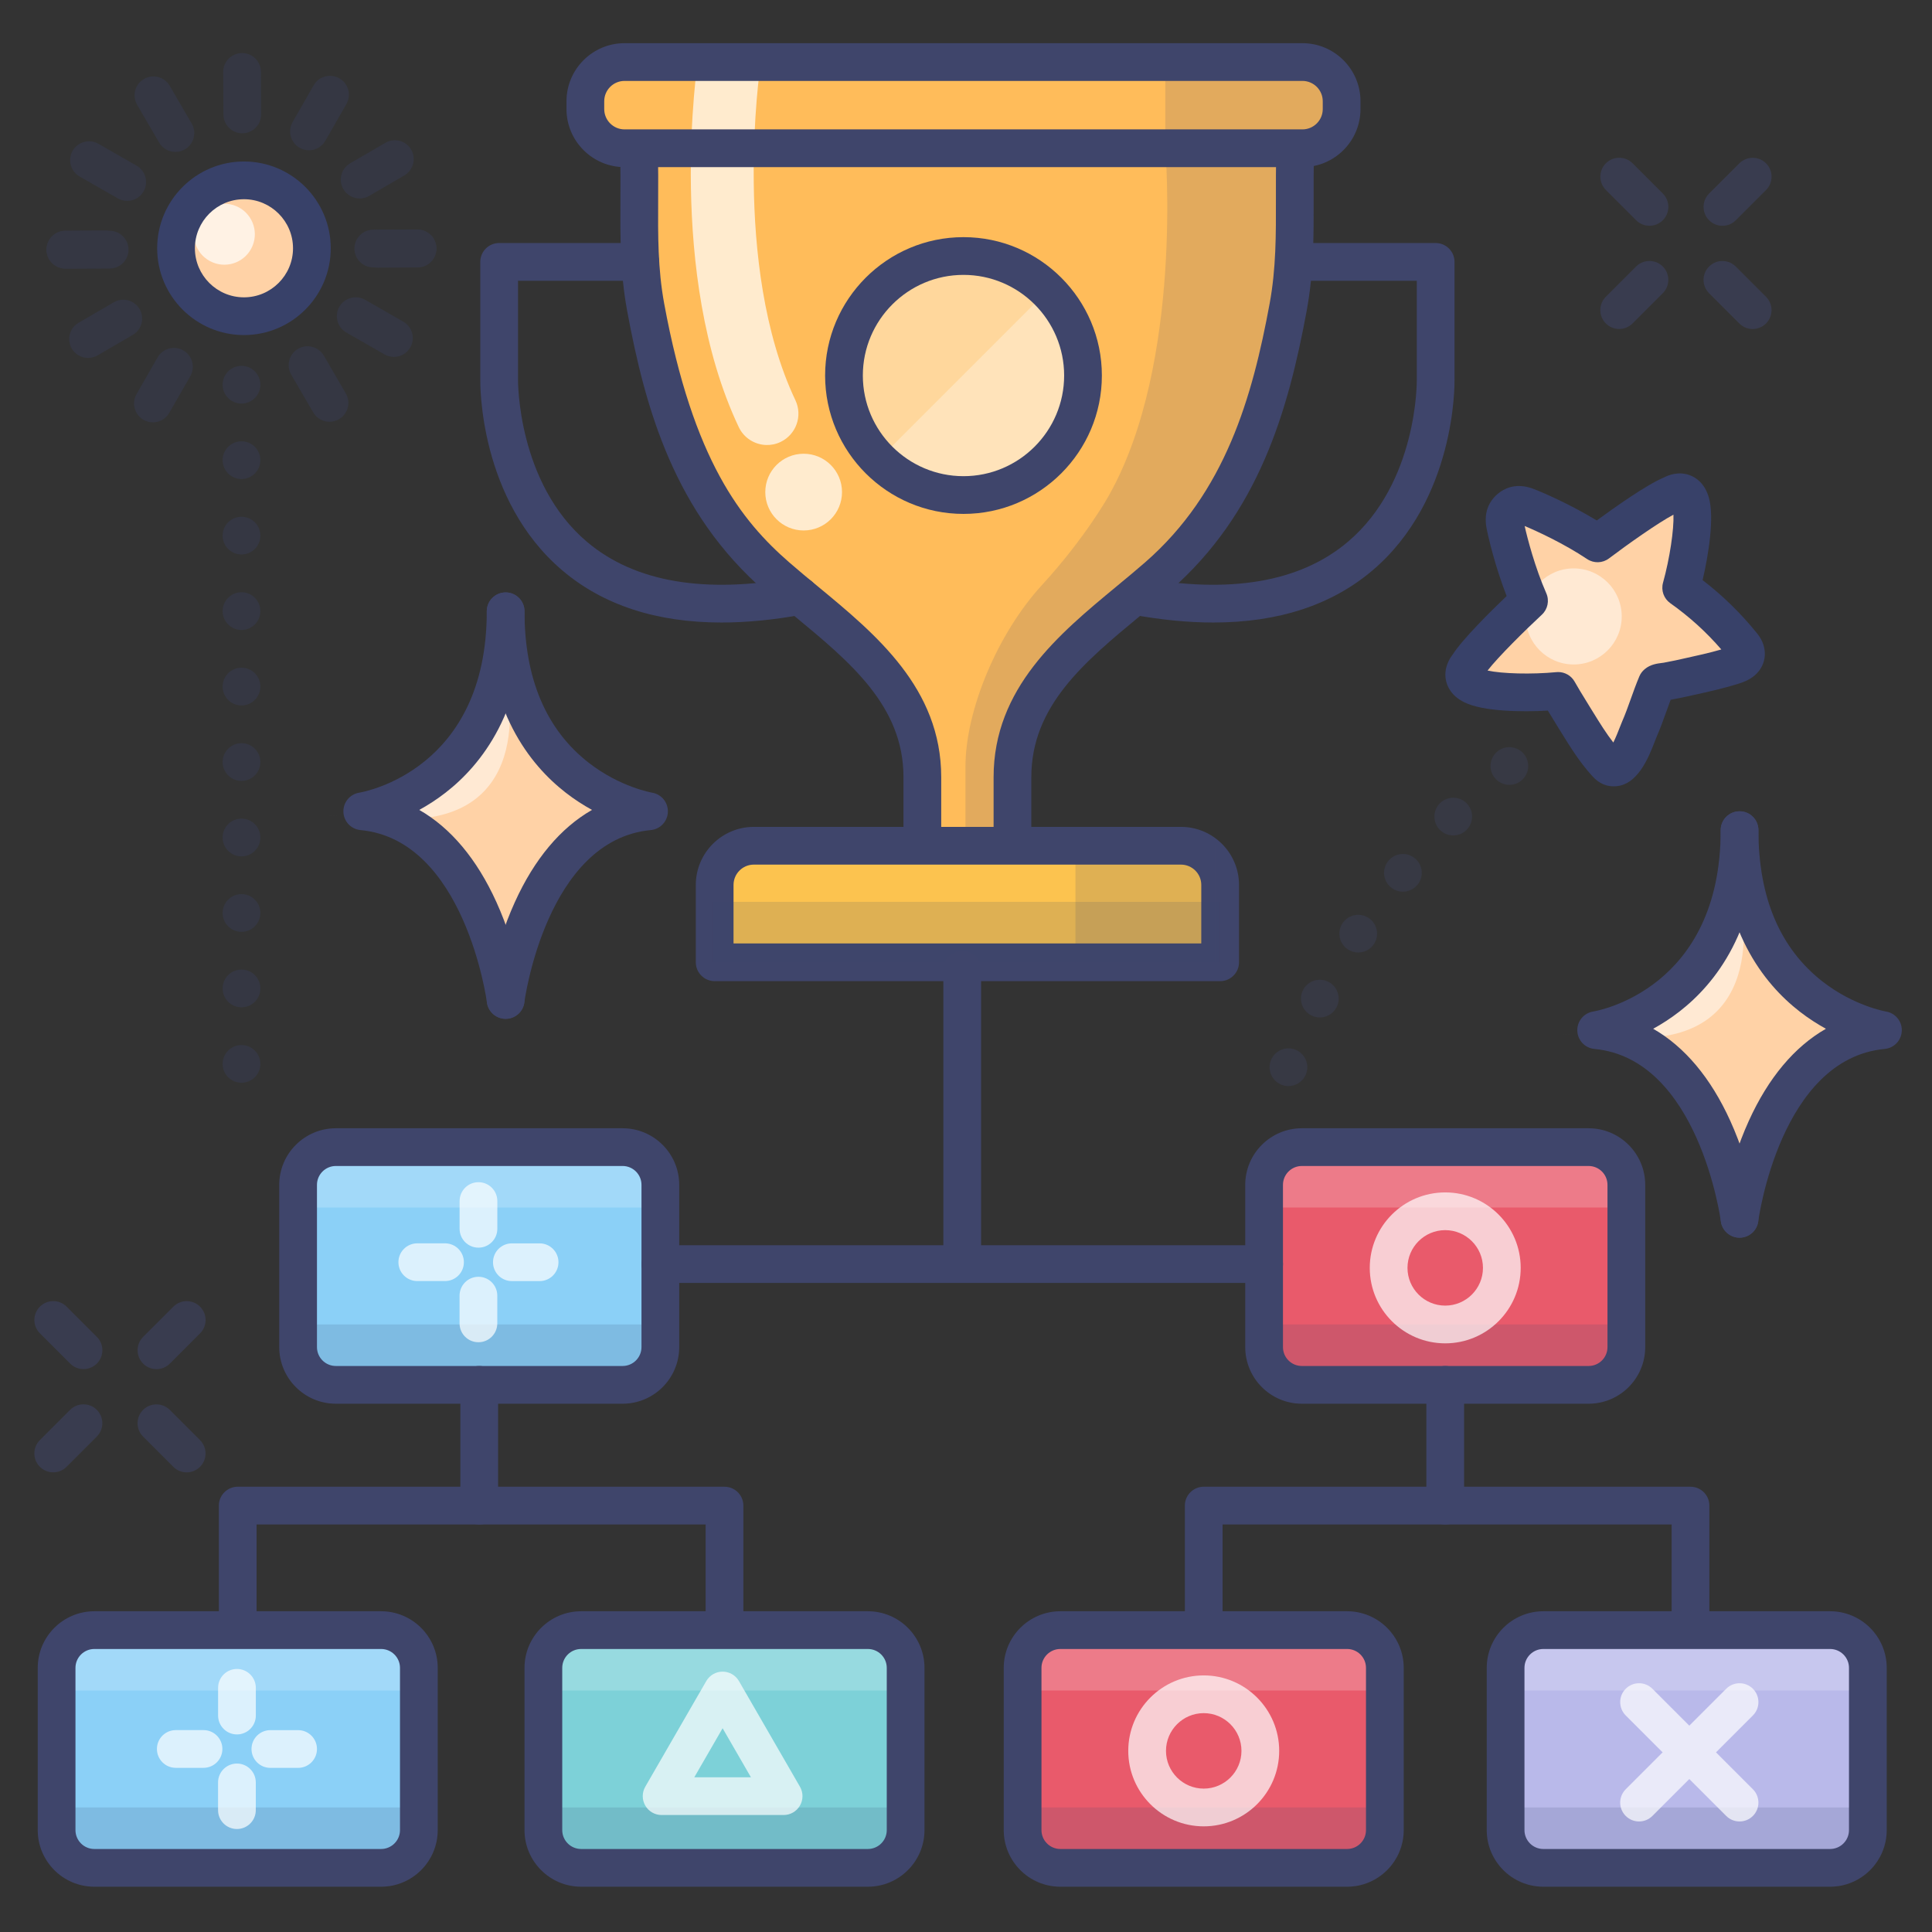 <?xml version="1.0" ?><svg enable-background="new 0 0 512 512" version="1.1" viewBox="0 0 512 512" xml:space="preserve" xmlns="http://www.w3.org/2000/svg" xmlns:xlink="http://www.w3.org/1999/xlink"><rect x="0" y="0" width="512" height="512" fill="#333333" stroke="none"/><g id="Colors"><g><g><path d="M101,495H25c-5.5,0-10-4.5-10-10v-43c0-5.5,4.5-10,10-10h76c5.5,0,10,4.5,10,10v43     C111,490.5,106.5,495,101,495z" fill="#8BD0F7"/></g></g><g><g><path d="M189.394,255.014v-20.5c0-5.736,4.649-10.384,10.384-10.384h113.189c5.735,0,10.384,4.649,10.384,10.384     v20.5" fill="#FCC34F"/></g></g><g><g><path d="M355.543,28.905c0,5.736-4.649,10.384-10.384,10.384H165.51c-5.735,0-10.384-4.649-10.384-10.384v-2.077     c0-5.736,4.649-10.384,10.384-10.384h179.648c5.735,0,10.384,4.649,10.384,10.384V28.905z" fill="#FFBC5A"/></g></g><g><g><path d="M268.315,223.092v-17.134c0-24.889,21.532-38.44,38.409-53.13c21.735-18.919,29.564-43.71,34.659-71.311     c2.592-14.041,1.402-27.689,1.872-41.188H169.318c0.47,13.5-0.806,27.147,1.786,41.188c5.095,27.601,13.053,52.457,34.788,71.376     c16.877,14.69,38.539,28.177,38.539,53.065v17.134" fill="#FFBC5A"/></g></g><g opacity="0.15"><g><path d="M308.814,16.444v22.845c0,0,4.846,56.767-14.884,91.901c0,0-6.144,11.163-17.827,23.884     c-11.682,12.721-20.249,33.056-20.249,48.114v20.942h13.5c0,0-3.922-25.946,6.087-41.183c10.009-15.238,33.9-32.49,33.9-32.49     s25.435-27.053,29.589-55.437s5.452-52.874,5.452-52.874s9.952-3.376,9.952-14.278s-6.231-11.423-15.057-11.423     C330.448,16.444,308.814,16.444,308.814,16.444" fill="#3F456B"/></g></g><g opacity="0.7"><g><g><path d="M201.494,17.482L201.494,17.482c-0.078,0.524-7.668,52.777,9.297,88.585      c1.964,4.148,0.195,9.1-3.951,11.064c-1.248,0.592-2.57,0.846-3.861,0.797c-2.997-0.113-5.83-1.85-7.203-4.746      c-19.16-40.444-11.064-95.844-10.71-98.182" fill="#FFFFFF"/></g></g></g><g opacity="0.7"><g><circle cx="212.976" cy="130.412" fill="#FFFFFF" r="10.167"/></g></g><g id="XMLID_26_"><g><g opacity="0.4"><g><path d="M287.01,99.52c0,17.49-14.19,31.67-31.68,31.67c-8.74,0-16.65-3.55-22.38-9.28       c-5.74-5.74-9.29-13.65-9.29-22.39c0-17.49,14.19-31.67,31.67-31.67c8.75,0,16.66,3.55,22.39,9.28       C283.46,82.86,287.01,90.77,287.01,99.52z" fill="#FFFFFF"/></g></g></g></g><g opacity="0.3"><g><path d="M277.536,77.09c12.367,12.367,12.36,32.428,0,44.788c-6.187,6.187-14.29,9.27-22.394,9.27     c-8.11,0.007-16.214-3.076-22.401-9.263" fill="#FFFFFF"/></g></g><g><g><path d="M323.352,260.014H189.395c-2.762,0-5-2.238-5-5v-20.499c0-8.483,6.901-15.385,15.384-15.385h113.188     c8.483,0,15.385,6.901,15.385,15.385v20.499C328.352,257.775,326.113,260.014,323.352,260.014z M194.395,250.014h123.957v-15.499     c0-2.969-2.416-5.385-5.385-5.385H199.778c-2.969,0-5.384,2.416-5.384,5.385V250.014z" fill="#3F456B"/></g></g><g><g><path d="M244.431,228.092c-2.762,0-5-2.238-5-5v-17.135c0-18.841-14.077-30.465-28.981-42.771     c-2.6-2.146-5.287-4.365-7.84-6.587c-23.774-20.694-31.556-47.942-36.423-74.304c-1.87-10.134-1.818-19.896-1.768-29.336     c0.022-4.157,0.045-8.456-0.098-12.724c-0.093-2.76,2.069-5.071,4.83-5.164c0.057-0.002,0.113-0.003,0.17-0.003     c2.685,0,4.903,2.13,4.994,4.833c0.149,4.461,0.126,8.858,0.104,13.111c-0.051,9.39-0.098,18.26,1.602,27.467     c7.679,41.589,20.473,57.537,33.155,68.576c2.454,2.137,4.974,4.217,7.641,6.419c15.287,12.623,32.614,26.93,32.614,50.482     v17.135C249.431,225.854,247.192,228.092,244.431,228.092z" fill="#3F456B"/></g></g><g><g><path d="M268.314,228.092c-2.762,0-5-2.238-5-5v-17.135c0-23.604,17.321-37.933,32.604-50.574     c2.624-2.171,5.103-4.221,7.521-6.327c21.325-18.562,28.475-43.929,33.024-68.576c1.717-9.299,1.693-18.251,1.668-27.729     c-0.011-4.169-0.021-8.48,0.125-12.851c0.093-2.76,2.398-4.943,5.165-4.829c2.76,0.093,4.922,2.405,4.829,5.165     c-0.141,4.188-0.13,8.408-0.119,12.488c0.025,9.517,0.051,19.358-1.834,29.569c-4.879,26.433-12.652,53.728-36.292,74.305     c-2.515,2.188-5.158,4.375-7.714,6.489c-14.902,12.328-28.979,23.972-28.979,42.869v17.135     C273.314,225.854,271.076,228.092,268.314,228.092z" fill="#3F456B"/></g></g><g><g><path d="M345.158,44.289H165.51c-8.482,0-15.384-6.901-15.384-15.384v-2.077c0-8.482,6.901-15.384,15.384-15.384     h179.648c8.483,0,15.385,6.901,15.385,15.384v2.077C360.543,37.388,353.642,44.289,345.158,44.289z M165.51,21.444     c-2.969,0-5.384,2.415-5.384,5.384v2.077c0,2.969,2.415,5.384,5.384,5.384h179.648c2.969,0,5.385-2.415,5.385-5.384v-2.077     c0-2.969-2.416-5.384-5.385-5.384H165.51z" fill="#3F456B"/></g></g><g><g><path d="M191.199,164.972c-17.213,0-31.34-4.611-42.162-13.793c-22.109-18.76-21.78-49.422-21.756-50.718     l-0.001-31.057c0-2.762,2.238-5,5-5h37.384c2.762,0,5,2.238,5,5s-2.238,5-5,5H137.28v26.152     c-0.005,0.358-0.206,27.415,18.287,43.048c12.661,10.703,31.32,13.868,55.462,9.406c2.708-0.496,5.323,1.293,5.825,4.009     c0.502,2.715-1.293,5.323-4.009,5.825C205.166,164.264,197.945,164.972,191.199,164.972z" fill="#3F456B"/></g></g><g><g><path d="M321.546,164.972c-6.747,0-13.965-0.708-21.646-2.127c-2.716-0.502-4.511-3.11-4.009-5.825     s3.116-4.505,5.825-4.009c24.182,4.469,42.86,1.285,55.522-9.457c18.53-15.723,18.232-42.632,18.228-42.901l-0.001-26.248     h-32.383c-2.762,0-5-2.238-5-5s2.238-5,5-5h37.383c2.762,0,5,2.238,5,5v31.152c0.023,1.2,0.353,31.862-21.757,50.622     C352.887,160.36,338.757,164.972,321.546,164.972z" fill="#3F456B"/></g></g><g><g><path d="M255.334,136.19c-20.221,0-36.672-16.451-36.672-36.672s16.451-36.672,36.672-36.672     c20.222,0,36.673,16.451,36.673,36.672S275.556,136.19,255.334,136.19z M255.334,72.847c-14.707,0-26.672,11.965-26.672,26.672     s11.965,26.672,26.672,26.672s26.673-11.965,26.673-26.672S270.041,72.847,255.334,72.847z" fill="#3F456B"/></g></g><g><g><g id="XMLID_20_"><g><g><path d="M134,162c0,47,38,53,38,53c-32,3-38,50-38,50s-6-47-38-50C96,215,134,209,134,162z" fill="#FFD2A6"/></g></g></g></g><g opacity="0.5"><g><path d="M134,179c0,0,10.03,40-29.485,38s0,0,0,0L134,179z" fill="#FFFFFF"/></g></g><g><g><g><path d="M133.994,270.001c-2.479,0-4.63-1.842-4.953-4.364c-0.066-0.502-5.924-43.072-33.508-45.658       c-2.509-0.235-4.451-2.302-4.53-4.82c-0.08-2.52,1.728-4.704,4.217-5.097C96.58,209.835,129,203.958,129,162       c0-2.762,2.238-5,5-5s5,2.238,5,5c0,26.302-11.384,40.661-20.934,48.074c-2.355,1.828-4.712,3.33-6.955,4.562       c8.325,4.759,15.26,12.999,20.442,24.424c5.745,12.665,7.341,24.797,7.406,25.308c0.35,2.739-1.588,5.243-4.327,5.593       C134.418,269.987,134.205,270.001,133.994,270.001z" fill="#3F456B"/></g></g><g><g><path d="M134.006,270.001c-0.211,0-0.424-0.014-0.639-0.041c-2.739-0.35-4.677-2.854-4.327-5.593       c0.065-0.511,1.661-12.643,7.406-25.308c5.183-11.425,12.117-19.665,20.442-24.424c-2.243-1.231-4.6-2.733-6.955-4.562       C140.384,202.661,129,188.302,129,162c0-2.762,2.238-5,5-5s5,2.238,5,5c0,17.867,5.742,31.384,17.066,40.176       c8.253,6.407,16.631,7.872,16.714,7.886c2.489,0.393,4.297,2.577,4.217,5.097c-0.079,2.519-2.021,4.585-4.53,4.82       c-27.693,2.596-33.452,45.225-33.507,45.654C138.638,268.157,136.485,270.001,134.006,270.001z" fill="#3F456B"/></g></g></g></g><g><g><g id="XMLID_11_"><g><g><path d="M461,220c0,47,38,53,38,53c-32,3-38,50-38,50s-6-47-38-50C423,273,461,267,461,220z" fill="#FFD2A6"/></g></g></g></g><g opacity="0.5"><g><path d="M461,237c0,0,10.03,40-29.485,38s0,0,0,0L461,237z" fill="#FFFFFF"/></g></g><g><g><g><path d="M460.994,328.001c-2.479,0-4.63-1.842-4.953-4.364c-0.066-0.502-5.924-43.072-33.508-45.658       c-2.509-0.235-4.451-2.302-4.53-4.82c-0.08-2.52,1.728-4.704,4.217-5.097C423.58,267.835,456,261.958,456,220       c0-2.762,2.238-5,5-5s5,2.238,5,5c0,26.302-11.384,40.661-20.934,48.074c-2.355,1.828-4.712,3.33-6.955,4.562       c8.325,4.759,15.26,12.999,20.442,24.424c5.745,12.665,7.341,24.797,7.406,25.308c0.35,2.739-1.588,5.243-4.327,5.593       C461.418,327.987,461.205,328.001,460.994,328.001z" fill="#3F456B"/></g></g><g><g><path d="M461.006,328.001c-0.211,0-0.424-0.014-0.639-0.041c-2.739-0.35-4.677-2.854-4.327-5.593       c0.065-0.511,1.661-12.643,7.406-25.308c5.183-11.425,12.117-19.665,20.442-24.424c-2.243-1.231-4.6-2.733-6.955-4.562       C467.384,260.661,456,246.302,456,220c0-2.762,2.238-5,5-5s5,2.238,5,5c0,17.867,5.742,31.384,17.066,40.176       c8.253,6.407,16.631,7.872,16.714,7.886c2.489,0.393,4.297,2.577,4.217,5.097c-0.079,2.519-2.021,4.585-4.53,4.82       c-27.693,2.596-33.452,45.225-33.507,45.654C465.638,326.157,463.485,328.001,461.006,328.001z" fill="#3F456B"/></g></g></g></g><g opacity="0.15"><g><rect fill="#384169" height="16" width="92" x="17" y="479"/></g></g><g opacity="0.2"><g><rect fill="#FFFFFF" height="16" width="92" x="17" y="432"/></g></g><g><g><path d="M230,495h-76c-5.5,0-10-4.5-10-10v-43c0-5.5,4.5-10,10-10h76c5.5,0,10,4.5,10,10v43     C240,490.5,235.5,495,230,495z" fill="#7DD1D8"/></g></g><g opacity="0.15"><g><rect fill="#384169" height="16" width="92" x="146" y="479"/></g></g><g opacity="0.2"><g><rect fill="#FFFFFF" height="16" width="92" x="146" y="432"/></g></g><g><g><path d="M165,367H89c-5.5,0-10-4.5-10-10v-43c0-5.5,4.5-10,10-10h76c5.5,0,10,4.5,10,10v43     C175,362.5,170.5,367,165,367z" fill="#8BD0F7"/></g></g><g opacity="0.15"><g><rect fill="#384169" height="16" width="92" x="81" y="351"/></g></g><g opacity="0.15"><g><rect fill="#384169" height="16" width="134" x="189" y="239"/></g></g><g opacity="0.15"><g><rect fill="#3F456B" height="31" width="37" x="285" y="224"/></g></g><g opacity="0.2"><g><rect fill="#FFFFFF" height="16" width="92" x="81" y="304"/></g></g><g><g><path d="M421,367h-76c-5.5,0-10-4.5-10-10v-43c0-5.5,4.5-10,10-10h76c5.5,0,10,4.5,10,10v43     C431,362.5,426.5,367,421,367z" fill="#E95A6B"/></g></g><g opacity="0.15"><g><rect fill="#384169" height="16" width="92" x="337" y="351"/></g></g><g opacity="0.2"><g><rect fill="#FFFFFF" height="16" width="92" x="337" y="304"/></g></g><g><g><path d="M357,495h-76c-5.5,0-10-4.5-10-10v-43c0-5.5,4.5-10,10-10h76c5.5,0,10,4.5,10,10v43     C367,490.5,362.5,495,357,495z" fill="#E95A6B"/></g></g><g opacity="0.15"><g><rect fill="#384169" height="16" width="92" x="273" y="479"/></g></g><g opacity="0.2"><g><rect fill="#FFFFFF" height="16" width="92" x="273" y="432"/></g></g><g><g><path d="M485,495h-76c-5.5,0-10-4.5-10-10v-43c0-5.5,4.5-10,10-10h76c5.5,0,10,4.5,10,10v43     C495,490.5,490.5,495,485,495z" fill="#B9B9EA"/></g></g><g opacity="0.15"><g><rect fill="#384169" height="16" width="92" x="401" y="479"/></g></g><g opacity="0.2"><g><rect fill="#FFFFFF" height="16" width="92" x="401" y="432"/></g></g><g opacity="0.7"><g><path d="M319,484c-11.028,0-20-8.972-20-20s8.972-20,20-20s20,8.972,20,20S330.028,484,319,484z M319,454     c-5.514,0-10,4.486-10,10s4.486,10,10,10s10-4.486,10-10S324.514,454,319,454z" fill="#FFFFFF"/></g></g><g opacity="0.7"><g><path d="M383,356c-11.028,0-20-8.972-20-20s8.972-20,20-20s20,8.972,20,20S394.028,356,383,356z M383,326     c-5.514,0-10,4.486-10,10s4.486,10,10,10s10-4.486,10-10S388.514,326,383,326z" fill="#FFFFFF"/></g></g><g opacity="0.7"><g><g><path d="M434.368,482.707c-1.279,0-2.56-0.488-3.535-1.465c-1.953-1.952-1.953-5.118,0-7.07l26.632-26.632      c1.951-1.953,5.119-1.953,7.07,0c1.953,1.952,1.953,5.118,0,7.07l-26.632,26.632      C436.928,482.219,435.647,482.707,434.368,482.707z" fill="#FFFFFF"/></g></g><g><g><path d="M461,482.707c-1.279,0-2.56-0.488-3.535-1.465l-26.632-26.632c-1.953-1.952-1.953-5.118,0-7.07      c1.951-1.953,5.119-1.953,7.07,0l26.632,26.632c1.953,1.952,1.953,5.118,0,7.07C463.56,482.219,462.279,482.707,461,482.707z" fill="#FFFFFF"/></g></g></g><g opacity="0.7"><g><g><g><path d="M62.798,459.641c-2.762,0-5-2.238-5-5v-7.348c0-2.762,2.238-5,5-5s5,2.238,5,5v7.348       C67.798,457.402,65.56,459.641,62.798,459.641z" fill="#FFFFFF"/></g></g><g><g><path d="M62.788,484.707c-2.762,0-5-2.238-5-5v-7.348c0-2.762,2.238-5,5-5s5,2.238,5,5v7.348       C67.788,482.469,65.55,484.707,62.788,484.707z" fill="#FFFFFF"/></g></g></g><g><g><g><path d="M79,468.505h-7.347c-2.762,0-5-2.238-5-5s2.238-5,5-5H79c2.762,0,5,2.238,5,5       S81.762,468.505,79,468.505z" fill="#FFFFFF"/></g></g><g><g><path d="M53.934,468.495h-7.348c-2.762,0-5-2.238-5-5s2.238-5,5-5h7.348c2.762,0,5,2.238,5,5       S56.695,468.495,53.934,468.495z" fill="#FFFFFF"/></g></g></g></g><g opacity="0.7"><g><g><g><path d="M126.798,330.641c-2.762,0-5-2.238-5-5v-7.348c0-2.762,2.238-5,5-5s5,2.238,5,5v7.348       C131.798,328.402,129.56,330.641,126.798,330.641z" fill="#FFFFFF"/></g></g><g><g><path d="M126.788,355.707c-2.762,0-5-2.238-5-5v-7.348c0-2.762,2.238-5,5-5s5,2.238,5,5v7.348       C131.788,353.469,129.55,355.707,126.788,355.707z" fill="#FFFFFF"/></g></g></g><g><g><g><path d="M143,339.505h-7.347c-2.762,0-5-2.238-5-5s2.238-5,5-5H143c2.762,0,5,2.238,5,5       S145.762,339.505,143,339.505z" fill="#FFFFFF"/></g></g><g><g><path d="M117.934,339.495h-7.348c-2.762,0-5-2.238-5-5s2.238-5,5-5h7.348c2.762,0,5,2.238,5,5       S120.695,339.495,117.934,339.495z" fill="#FFFFFF"/></g></g></g></g><g opacity="0.7"><g><path d="M207.666,481h-32.332c-1.786,0-3.437-0.953-4.33-2.5s-0.894-3.453,0-5l16.166-28     c0.894-1.547,2.544-2.5,4.33-2.5s3.437,0.953,4.33,2.5l16.166,28c0.894,1.547,0.894,3.453,0,5S209.452,481,207.666,481z      M183.994,471h15.012l-7.506-13L183.994,471z" fill="#FFFFFF"/></g></g></g><g id="Lines"><g><path d="M101,500H25c-8.271,0-15-6.729-15-15v-43c0-8.271,6.729-15,15-15h76c8.271,0,15,6.729,15,15v43    C116,493.271,109.271,500,101,500z M25,437c-2.757,0-5,2.243-5,5v43c0,2.757,2.243,5,5,5h76c2.757,0,5-2.243,5-5v-43    c0-2.757-2.243-5-5-5H25z" fill="#3F456B"/></g><g><path d="M230,500h-76c-8.271,0-15-6.729-15-15v-43c0-8.271,6.729-15,15-15h76c8.271,0,15,6.729,15,15v43    C245,493.271,238.271,500,230,500z M154,437c-2.757,0-5,2.243-5,5v43c0,2.757,2.243,5,5,5h76c2.757,0,5-2.243,5-5v-43    c0-2.757-2.243-5-5-5H154z" fill="#3F456B"/></g><g><path d="M165,372H89c-8.271,0-15-6.729-15-15v-43c0-8.271,6.729-15,15-15h76c8.271,0,15,6.729,15,15v43    C180,365.271,173.271,372,165,372z M89,309c-2.757,0-5,2.243-5,5v43c0,2.757,2.243,5,5,5h76c2.757,0,5-2.243,5-5v-43    c0-2.757-2.243-5-5-5H89z" fill="#3F456B"/></g><g><path d="M357,500h-76c-8.271,0-15-6.729-15-15v-43c0-8.271,6.729-15,15-15h76c8.271,0,15,6.729,15,15v43    C372,493.271,365.271,500,357,500z M281,437c-2.757,0-5,2.243-5,5v43c0,2.757,2.243,5,5,5h76c2.757,0,5-2.243,5-5v-43    c0-2.757-2.243-5-5-5H281z" fill="#3F456B"/></g><g><path d="M485,500h-76c-8.271,0-15-6.729-15-15v-43c0-8.271,6.729-15,15-15h76c8.271,0,15,6.729,15,15v43    C500,493.271,493.271,500,485,500z M409,437c-2.757,0-5,2.243-5,5v43c0,2.757,2.243,5,5,5h76c2.757,0,5-2.243,5-5v-43    c0-2.757-2.243-5-5-5H409z" fill="#3F456B"/></g><g><path d="M63,436.5c-2.762,0-5-2.238-5-5V399c0-2.762,2.238-5,5-5h129c2.762,0,5,2.238,5,5v32.386    c0,2.762-2.238,5-5,5s-5-2.238-5-5V404H68v27.5C68,434.262,65.762,436.5,63,436.5z" fill="#3F456B"/></g><g><path d="M127,404c-2.762,0-5-2.238-5-5v-32c0-2.762,2.238-5,5-5s5,2.238,5,5v32C132,401.762,129.762,404,127,404z" fill="#3F456B"/></g><g><path d="M255,338c-2.762,0-5-2.238-5-5v-76c0-2.762,2.238-5,5-5s5,2.238,5,5v76C260,335.762,257.762,338,255,338z" fill="#3F456B"/></g><g><path d="M421,372h-76c-8.271,0-15-6.729-15-15v-43c0-8.271,6.729-15,15-15h76c8.271,0,15,6.729,15,15v43    C436,365.271,429.271,372,421,372z M345,309c-2.757,0-5,2.243-5,5v43c0,2.757,2.243,5,5,5h76c2.757,0,5-2.243,5-5v-43    c0-2.757-2.243-5-5-5H345z" fill="#3F456B"/></g><g><path d="M319,436.5c-2.762,0-5-2.238-5-5V399c0-2.762,2.238-5,5-5h129c2.762,0,5,2.238,5,5v32.386    c0,2.762-2.238,5-5,5s-5-2.238-5-5V404H324v27.5C324,434.262,321.762,436.5,319,436.5z" fill="#3F456B"/></g><g><path d="M383,404c-2.762,0-5-2.238-5-5v-32c0-2.762,2.238-5,5-5s5,2.238,5,5v32C388,401.762,385.762,404,383,404z" fill="#3F456B"/></g><g><path d="M335,340H175c-2.762,0-5-2.238-5-5s2.238-5,5-5h160c2.762,0,5,2.238,5,5S337.762,340,335,340z" fill="#3F456B"/></g><g><g><path d="M439.045,181.201c-1.687,4.011-2.853,8.054-4.595,12.042c-1.023,2.341-3.547,10.612-7.173,10.114     c-0.687-0.094-1.22-0.627-1.686-1.14c-3.331-3.671-5.842-7.938-8.447-12.128c-0.354-0.57-2.732-4.37-4.205-6.989     c-7.135,0.683-18.525,0.6-22.667-1.467c-4.142-2.067-1.245-5.219-1.245-5.219c2.916-4.853,16.182-17.182,16.182-17.182     c-3.712-8.449-5.921-17.936-6.347-20.209c-0.176-0.94-0.222-1.996,0.167-2.892c0.391-0.903,1.242-1.686,2.139-2.071     c0.265-0.114,0.549-0.186,0.835-0.225c0.875-0.118,1.769,0.08,2.585,0.388c2.164,0.816,11.121,4.645,18.793,9.774     c0,0,14.453-10.914,19.74-12.939c0,0,3.609-2.303,4.922,2.135c1.313,4.439-0.59,15.669-2.507,22.575     c5.686,4.777,11.414,9.731,16.302,15.332c1.132,1.297,1.301,2.932-0.111,4.12c-0.732,0.615-1.661,0.934-2.574,1.218     c-4.669,1.453-9.504,2.358-14.269,3.42c-0.997,0.222-1.994,0.443-2.992,0.665c-0.66,0.147-2.269,0.195-2.778,0.622     C439.113,181.143,439.045,181.201,439.045,181.201z" fill="#FFD2A6"/></g><g opacity="0.5"><circle cx="417.044" cy="163.362" fill="#FFFFFF" r="12.731"/></g><g><path d="M427.692,208.388c-0.354,0-0.719-0.025-1.096-0.077c-2.548-0.352-4.118-2.083-4.71-2.735     c-3.285-3.62-5.768-7.637-8.169-11.521l-0.881-1.423c-0.995-1.596-1.884-3.048-2.642-4.313     c-6.816,0.387-17.182,0.271-22.156-2.212c-3.436-1.714-4.547-4.188-4.874-5.96c-0.573-3.111,0.963-5.584,1.785-6.645     c2.668-4.172,10.142-11.55,14.324-15.544c-3.023-7.763-4.873-15.599-5.326-18.012c-0.405-2.163-0.238-4.114,0.493-5.804     c0.88-2.028,2.657-3.776,4.755-4.677c0.669-0.288,1.392-0.485,2.144-0.586c1.585-0.215,3.277,0.01,5.016,0.667     c2.293,0.864,9.684,4.049,16.805,8.383c4.663-3.422,13.229-9.494,17.804-11.395c1.186-0.624,3.887-1.706,6.853-0.599     c1.688,0.631,3.931,2.156,5.021,5.838c1.56,5.271-0.076,15.32-1.63,21.967c5.411,4.157,10.185,8.835,14.524,14.224     c2.899,3.6,2.568,8.261-0.788,11.083c-1.557,1.309-3.345,1.865-4.306,2.165c-4.136,1.287-8.271,2.196-12.271,3.075l-2.235,0.493     c-0.558,0.125-1.162,0.238-1.767,0.35c-0.476,0.088-0.95,0.175-1.391,0.272c-0.072,0.017-0.152,0.032-0.238,0.048     c-0.385,1.019-0.755,2.054-1.138,3.122c-0.775,2.168-1.578,4.409-2.566,6.673c-0.131,0.299-0.289,0.714-0.476,1.198     C436.917,200.687,433.94,208.388,427.692,208.388z M412.939,178.1c1.793,0,3.465,0.964,4.356,2.548     c0.615,1.094,1.813,3.143,4.027,6.694l0.901,1.454c1.749,2.83,3.424,5.539,5.326,7.981c0.705-1.423,1.379-3.166,1.678-3.938     c0.25-0.646,0.465-1.197,0.64-1.597c0.853-1.952,1.563-3.938,2.315-6.039c0.69-1.929,1.404-3.924,2.252-5.94     c0.312-0.743,0.799-1.398,1.419-1.913l0.068-0.057c1.465-1.229,3.258-1.452,4.566-1.616c0.148-0.019,0.286-0.034,0.399-0.053     c0.468-0.105,1.062-0.217,1.656-0.327c0.482-0.089,0.964-0.177,1.409-0.276l2.267-0.501c3.438-0.755,6.712-1.475,9.949-2.408     c-4.024-4.655-8.469-8.682-13.525-12.264c-1.72-1.219-2.491-3.386-1.927-5.417c1.786-6.437,2.923-14.131,2.765-18.036     c-4.166,2.198-12.345,8.01-17.089,11.592c-1.698,1.283-4.023,1.347-5.791,0.167c-6.213-4.153-13.408-7.444-16.554-8.76     c0.747,3.328,2.735,10.992,5.738,17.826c0.856,1.948,0.386,4.226-1.174,5.674c-4.354,4.047-11.503,11.088-14.393,14.808     c3.817,0.834,11.594,1.058,18.241,0.421C412.622,178.107,412.781,178.1,412.939,178.1z M392.721,179.783     c-0.004,0.005-0.008,0.009-0.012,0.014C392.712,179.793,392.717,179.788,392.721,179.783z" fill="#384169"/></g></g><g opacity="0.3"><path d="M339.63,287.479c-2.57-1.01-3.84-3.91-2.83-6.479l0,0c1.01-2.57,3.91-3.84,6.479-2.83l0,0    c2.57,1.01,3.841,3.91,2.83,6.479l0,0c-0.77,1.971-2.659,3.181-4.659,3.181l0,0C340.85,287.83,340.229,287.72,339.63,287.479z     M347.45,269.069c-2.45-1.279-3.391-4.3-2.11-6.75l0,0c1.28-2.439,4.3-3.39,6.75-2.109l0,0c2.439,1.28,3.39,4.31,2.11,6.75l0,0    c-0.9,1.71-2.641,2.68-4.44,2.68l0,0C348.979,269.64,348.189,269.46,347.45,269.069z M357.189,251.6    c-2.31-1.52-2.939-4.63-1.41-6.93l0,0c1.521-2.3,4.62-2.93,6.921-1.41l0,0c2.31,1.52,2.939,4.63,1.42,6.93l0,0    c-0.971,1.45-2.561,2.24-4.181,2.24l0,0C358.99,252.43,358.04,252.16,357.189,251.6z M368.63,235.189    c-2.14-1.739-2.47-4.89-0.73-7.029l0,0c1.74-2.141,4.891-2.471,7.03-0.73l0,0c2.15,1.74,2.48,4.89,0.74,7.03l0,0    c-0.99,1.22-2.44,1.85-3.891,1.85l0,0C370.67,236.31,369.56,235.939,368.63,235.189z M381.609,219.96    c-1.96-1.94-1.979-5.11-0.04-7.07h-0.01c1.95-1.97,5.11-1.99,7.08-0.05l0,0c1.96,1.939,1.98,5.11,0.04,7.07l0,0l0,0l0,0    c-0.979,0.989-2.27,1.489-3.56,1.489l0,0C383.85,221.399,382.58,220.92,381.609,219.96z M395.99,205.979    c-1.65-2.21-1.19-5.34,1.029-6.989l0,0c2.21-1.65,5.34-1.19,6.99,1.029l0,0c1.65,2.21,1.19,5.34-1.03,6.99l0,0l0,0l0,0    c-0.89,0.67-1.939,0.99-2.979,0.99l0,0C398.479,208,396.97,207.3,395.99,205.979z" fill="#3F456B"/></g><g opacity="0.3"><g><g><g><g><path d="M17.331,71.201c-2.754,0-4.99-2.228-5-4.983c-0.01-2.761,2.222-5.007,4.983-5.017l11.726-0.04        c0.005,0,0.012,0,0.017,0c2.754,0,4.99,2.228,5,4.983c0.01,2.761-2.222,5.007-4.983,5.017l-11.726,0.04        C17.343,71.201,17.336,71.201,17.331,71.201z" fill="#384169"/></g></g><g><g><path d="M100.068,70.939c-2.749,0-4.984-2.222-4.999-4.975c-0.015-2.761,2.213-5.011,4.975-5.025l10.582-0.055        c0.009,0,0.018,0,0.026,0c2.749,0,4.984,2.222,4.999,4.975c0.015,2.761-2.213,5.011-4.975,5.025l-10.582,0.055        C100.086,70.939,100.077,70.939,100.068,70.939z" fill="#384169"/></g></g></g><g><g><g><path d="M95.318,52.597c-1.723,0-3.398-0.891-4.327-2.486c-1.388-2.388-0.579-5.448,1.808-6.837l9.328-5.427        c2.387-1.39,5.447-0.579,6.837,1.808c1.388,2.388,0.579,5.448-1.808,6.837l-9.328,5.427        C97.037,52.378,96.172,52.597,95.318,52.597z" fill="#384169"/></g></g></g><g><g><g><path d="M81.88,39.825c-0.843,0-1.697-0.214-2.48-0.663c-2.396-1.372-3.226-4.428-1.853-6.823l5.572-9.726        c1.371-2.396,4.428-3.228,6.823-1.853c2.396,1.372,3.226,4.428,1.853,6.823l-5.572,9.726        C85.3,38.922,83.614,39.825,81.88,39.825z" fill="#384169"/></g></g></g><g><g><g><path d="M64.207,35.318c-2.75,0-4.985-2.223-4.999-4.977l-0.054-11.259c-0.013-2.761,2.215-5.01,4.977-5.023        c0.008,0,0.016,0,0.024,0c2.75,0,4.985,2.223,4.999,4.977l0.054,11.259c0.013,2.761-2.215,5.01-4.977,5.023        C64.224,35.318,64.216,35.318,64.207,35.318z" fill="#384169"/></g></g></g><g><g><g><path d="M46.487,40.263c-1.723,0-3.398-0.891-4.326-2.486L36.34,27.771c-1.389-2.387-0.58-5.447,1.807-6.836        c2.387-1.392,5.448-0.581,6.836,1.807l5.821,10.005c1.389,2.387,0.58,5.447-1.807,6.836        C48.206,40.044,47.341,40.263,46.487,40.263z" fill="#384169"/></g></g></g><g><g><g><path d="M33.708,53.241c-0.843,0-1.696-0.214-2.48-0.662L21.105,46.78c-2.396-1.373-3.226-4.429-1.854-6.824        c1.373-2.396,4.425-3.225,6.824-1.854l10.122,5.799c2.396,1.373,3.226,4.429,1.854,6.824        C37.128,52.338,35.442,53.241,33.708,53.241z" fill="#384169"/></g></g></g></g><g><g><g><g><path d="M98.925,70.865c-2.754,0-4.99-2.228-5-4.983c-0.01-2.761,2.222-5.007,4.983-5.017l11.727-0.04        c0.005,0,0.012,0,0.017,0c2.754,0,4.99,2.228,5,4.983c0.01,2.761-2.222,5.007-4.983,5.017l-11.727,0.04        C98.937,70.865,98.93,70.865,98.925,70.865z" fill="#384169"/></g></g><g><g><path d="M17.33,71.142c-2.749,0-4.984-2.222-4.999-4.975c-0.015-2.761,2.213-5.011,4.975-5.025l10.581-0.055        c2.799,0.016,5.011,2.213,5.025,4.975c0.015,2.761-2.213,5.011-4.975,5.025l-10.581,0.055        C17.348,71.142,17.339,71.142,17.33,71.142z" fill="#384169"/></g></g></g><g><g><g><path d="M23.345,94.859c-1.723,0-3.398-0.891-4.326-2.486c-1.389-2.387-0.58-5.447,1.807-6.836l9.329-5.428        c2.387-1.392,5.448-0.58,6.836,1.807c1.389,2.387,0.58,5.447-1.807,6.836l-9.329,5.428        C25.063,94.641,24.198,94.859,23.345,94.859z" fill="#384169"/></g></g></g><g><g><g><path d="M40.521,111.929c-0.843,0-1.696-0.214-2.48-0.662c-2.396-1.373-3.226-4.428-1.854-6.824l5.571-9.726        c1.372-2.396,4.425-3.225,6.824-1.854c2.396,1.373,3.226,4.428,1.854,6.824l-5.571,9.726        C43.94,111.025,42.255,111.929,40.521,111.929z" fill="#384169"/></g></g></g><g><g><g><path d="M87.325,111.771c-1.723,0-3.398-0.891-4.327-2.486l-5.821-10.006        c-1.388-2.387-0.579-5.448,1.808-6.837c2.387-1.39,5.447-0.579,6.837,1.808l5.821,10.006c1.388,2.387,0.579,5.448-1.808,6.837        C89.044,111.553,88.179,111.771,87.325,111.771z" fill="#384169"/></g></g></g><g><g><g><path d="M104.386,94.586c-0.843,0-1.696-0.214-2.48-0.662l-10.122-5.799c-2.396-1.373-3.226-4.429-1.854-6.824        s4.426-3.225,6.824-1.854l10.122,5.799c2.396,1.373,3.226,4.429,1.854,6.824C107.806,93.683,106.12,94.586,104.386,94.586z" fill="#384169"/></g></g></g></g></g><g><g><circle cx="64.651" cy="65.796" fill="#FFD2A6" r="18"/></g><g opacity="0.7"><path d="M56.365,69.536c-4.123-1.708-6.081-6.432-4.373-10.557c1.707-4.122,6.433-6.08,10.556-4.372     c4.122,1.707,6.08,6.434,4.373,10.556C65.213,69.287,60.487,71.243,56.365,69.536z" fill="#FFFFFF"/></g><g><path d="M64.651,88.796c-12.683,0-23-10.317-23-23s10.317-23,23-23s23,10.317,23,23S77.334,88.796,64.651,88.796z      M64.651,52.796c-7.168,0-13,5.832-13,13s5.832,13,13,13s13-5.832,13-13S71.819,52.796,64.651,52.796z" fill="#384169"/></g></g><g opacity="0.3"><path d="M59,281.95c0-2.761,2.24-5,5-5l0,0c2.76,0,5,2.239,5,5l0,0c0,2.76-2.24,4.989-5,4.989l0,0    C61.24,286.939,59,284.71,59,281.95z M59,261.95c0-2.771,2.24-5,5-5l0,0c2.76,0,5,2.229,5,5l0,0c0,2.76-2.24,5-5,5l0,0    C61.24,266.95,59,264.71,59,261.95z M59,241.939c0-2.76,2.24-4.989,5-4.989l0,0c2.76,0,5,2.229,5,4.989l0,0    c0,2.771-2.24,5.011-5,5.011l0,0C61.24,246.95,59,244.71,59,241.939z M59,221.95c0-2.771,2.24-5.011,5-5.011l0,0    c2.76,0,5,2.24,5,5.011l0,0c0,2.76-2.24,5-5,5l0,0C61.24,226.95,59,224.71,59,221.95z M59,201.95c0-2.761,2.24-5,5-5l0,0    c2.76,0,5,2.239,5,5l0,0c0,2.76-2.24,5-5,5l0,0C61.24,206.95,59,204.71,59,201.95z M59,181.95c0-2.761,2.24-5,5-5l0,0    c2.76,0,5,2.239,5,5l0,0c0,2.76-2.24,5-5,5l0,0C61.24,186.95,59,184.71,59,181.95z M59,161.95c0-2.761,2.24-5,5-5l0,0    c2.76,0,5,2.239,5,5l0,0c0,2.76-2.24,5-5,5l0,0C61.24,166.95,59,164.71,59,161.95z M59,141.95c0-2.771,2.24-5,5-5l0,0    c2.76,0,5,2.229,5,5l0,0c0,2.76-2.24,4.989-5,4.989l0,0C61.24,146.939,59,144.71,59,141.95z M59,121.95c0-2.771,2.24-5,5-5l0,0    c2.76,0,5,2.229,5,5l0,0c0,2.76-2.24,5-5,5l0,0C61.24,126.95,59,124.71,59,121.95z M59,101.95c0-2.761,2.24-5,5-5l0,0    c2.76,0,5,2.239,5,5l0,0c0,2.76-2.24,5-5,5l0,0C61.24,106.95,59,104.71,59,101.95z" fill="#384169"/></g><g opacity="0.5"><g><g><path d="M41.466,362.837c-1.279,0-2.56-0.488-3.536-1.465c-1.952-1.952-1.952-5.118,0.001-7.071l8.018-8.017      c1.953-1.951,5.118-1.952,7.071,0.001c1.952,1.952,1.952,5.118-0.001,7.071l-8.018,8.017      C44.024,362.349,42.745,362.837,41.466,362.837z" fill="#3F456B"/></g><g><path d="M14.104,390.18c-1.279,0-2.56-0.488-3.535-1.465c-1.953-1.952-1.953-5.118,0-7.07l8.017-8.017      c1.951-1.953,5.119-1.953,7.07,0c1.953,1.952,1.953,5.118,0,7.07l-8.017,8.017C16.663,389.691,15.383,390.18,14.104,390.18z" fill="#3F456B"/></g></g><g><g><path d="M49.473,390.19c-1.279,0-2.56-0.488-3.536-1.465l-8.017-8.018c-1.952-1.952-1.952-5.118,0.001-7.071      c1.953-1.951,5.118-1.952,7.071,0.001l8.017,8.018c1.952,1.952,1.952,5.118-0.001,7.071      C52.031,389.702,50.752,390.19,49.473,390.19z" fill="#3F456B"/></g><g><path d="M22.13,362.827c-1.279,0-2.56-0.488-3.536-1.465l-8.017-8.018c-1.952-1.952-1.952-5.118,0.001-7.071      c1.953-1.951,5.118-1.952,7.071,0.001l8.017,8.018c1.952,1.952,1.952,5.118-0.001,7.071      C24.688,362.339,23.409,362.827,22.13,362.827z" fill="#3F456B"/></g></g></g><g opacity="0.5"><g><g><path d="M456.466,59.837c-1.279,0-2.56-0.488-3.536-1.465c-1.952-1.952-1.952-5.118,0.001-7.071l8.018-8.017      c1.953-1.951,5.118-1.952,7.071,0.001c1.952,1.952,1.952,5.118-0.001,7.071l-8.018,8.017      C459.024,59.349,457.745,59.837,456.466,59.837z" fill="#3F456B"/></g><g><path d="M429.104,87.18c-1.279,0-2.56-0.488-3.535-1.465c-1.953-1.952-1.953-5.118,0-7.07l8.017-8.017      c1.951-1.953,5.119-1.953,7.07,0c1.953,1.952,1.953,5.118,0,7.07l-8.017,8.017C431.663,86.691,430.383,87.18,429.104,87.18z" fill="#3F456B"/></g></g><g><g><path d="M464.473,87.19c-1.279,0-2.56-0.488-3.536-1.465l-8.017-8.018c-1.952-1.952-1.952-5.118,0.001-7.071      c1.953-1.951,5.118-1.952,7.071,0.001l8.017,8.018c1.952,1.952,1.952,5.118-0.001,7.071      C467.031,86.702,465.752,87.19,464.473,87.19z" fill="#3F456B"/></g><g><path d="M437.13,59.827c-1.279,0-2.56-0.488-3.536-1.465l-8.017-8.018c-1.952-1.952-1.952-5.118,0.001-7.071      c1.953-1.951,5.118-1.952,7.071,0.001l8.017,8.018c1.952,1.952,1.952,5.118-0.001,7.071      C439.688,59.339,438.409,59.827,437.13,59.827z" fill="#3F456B"/></g></g></g></g></svg>